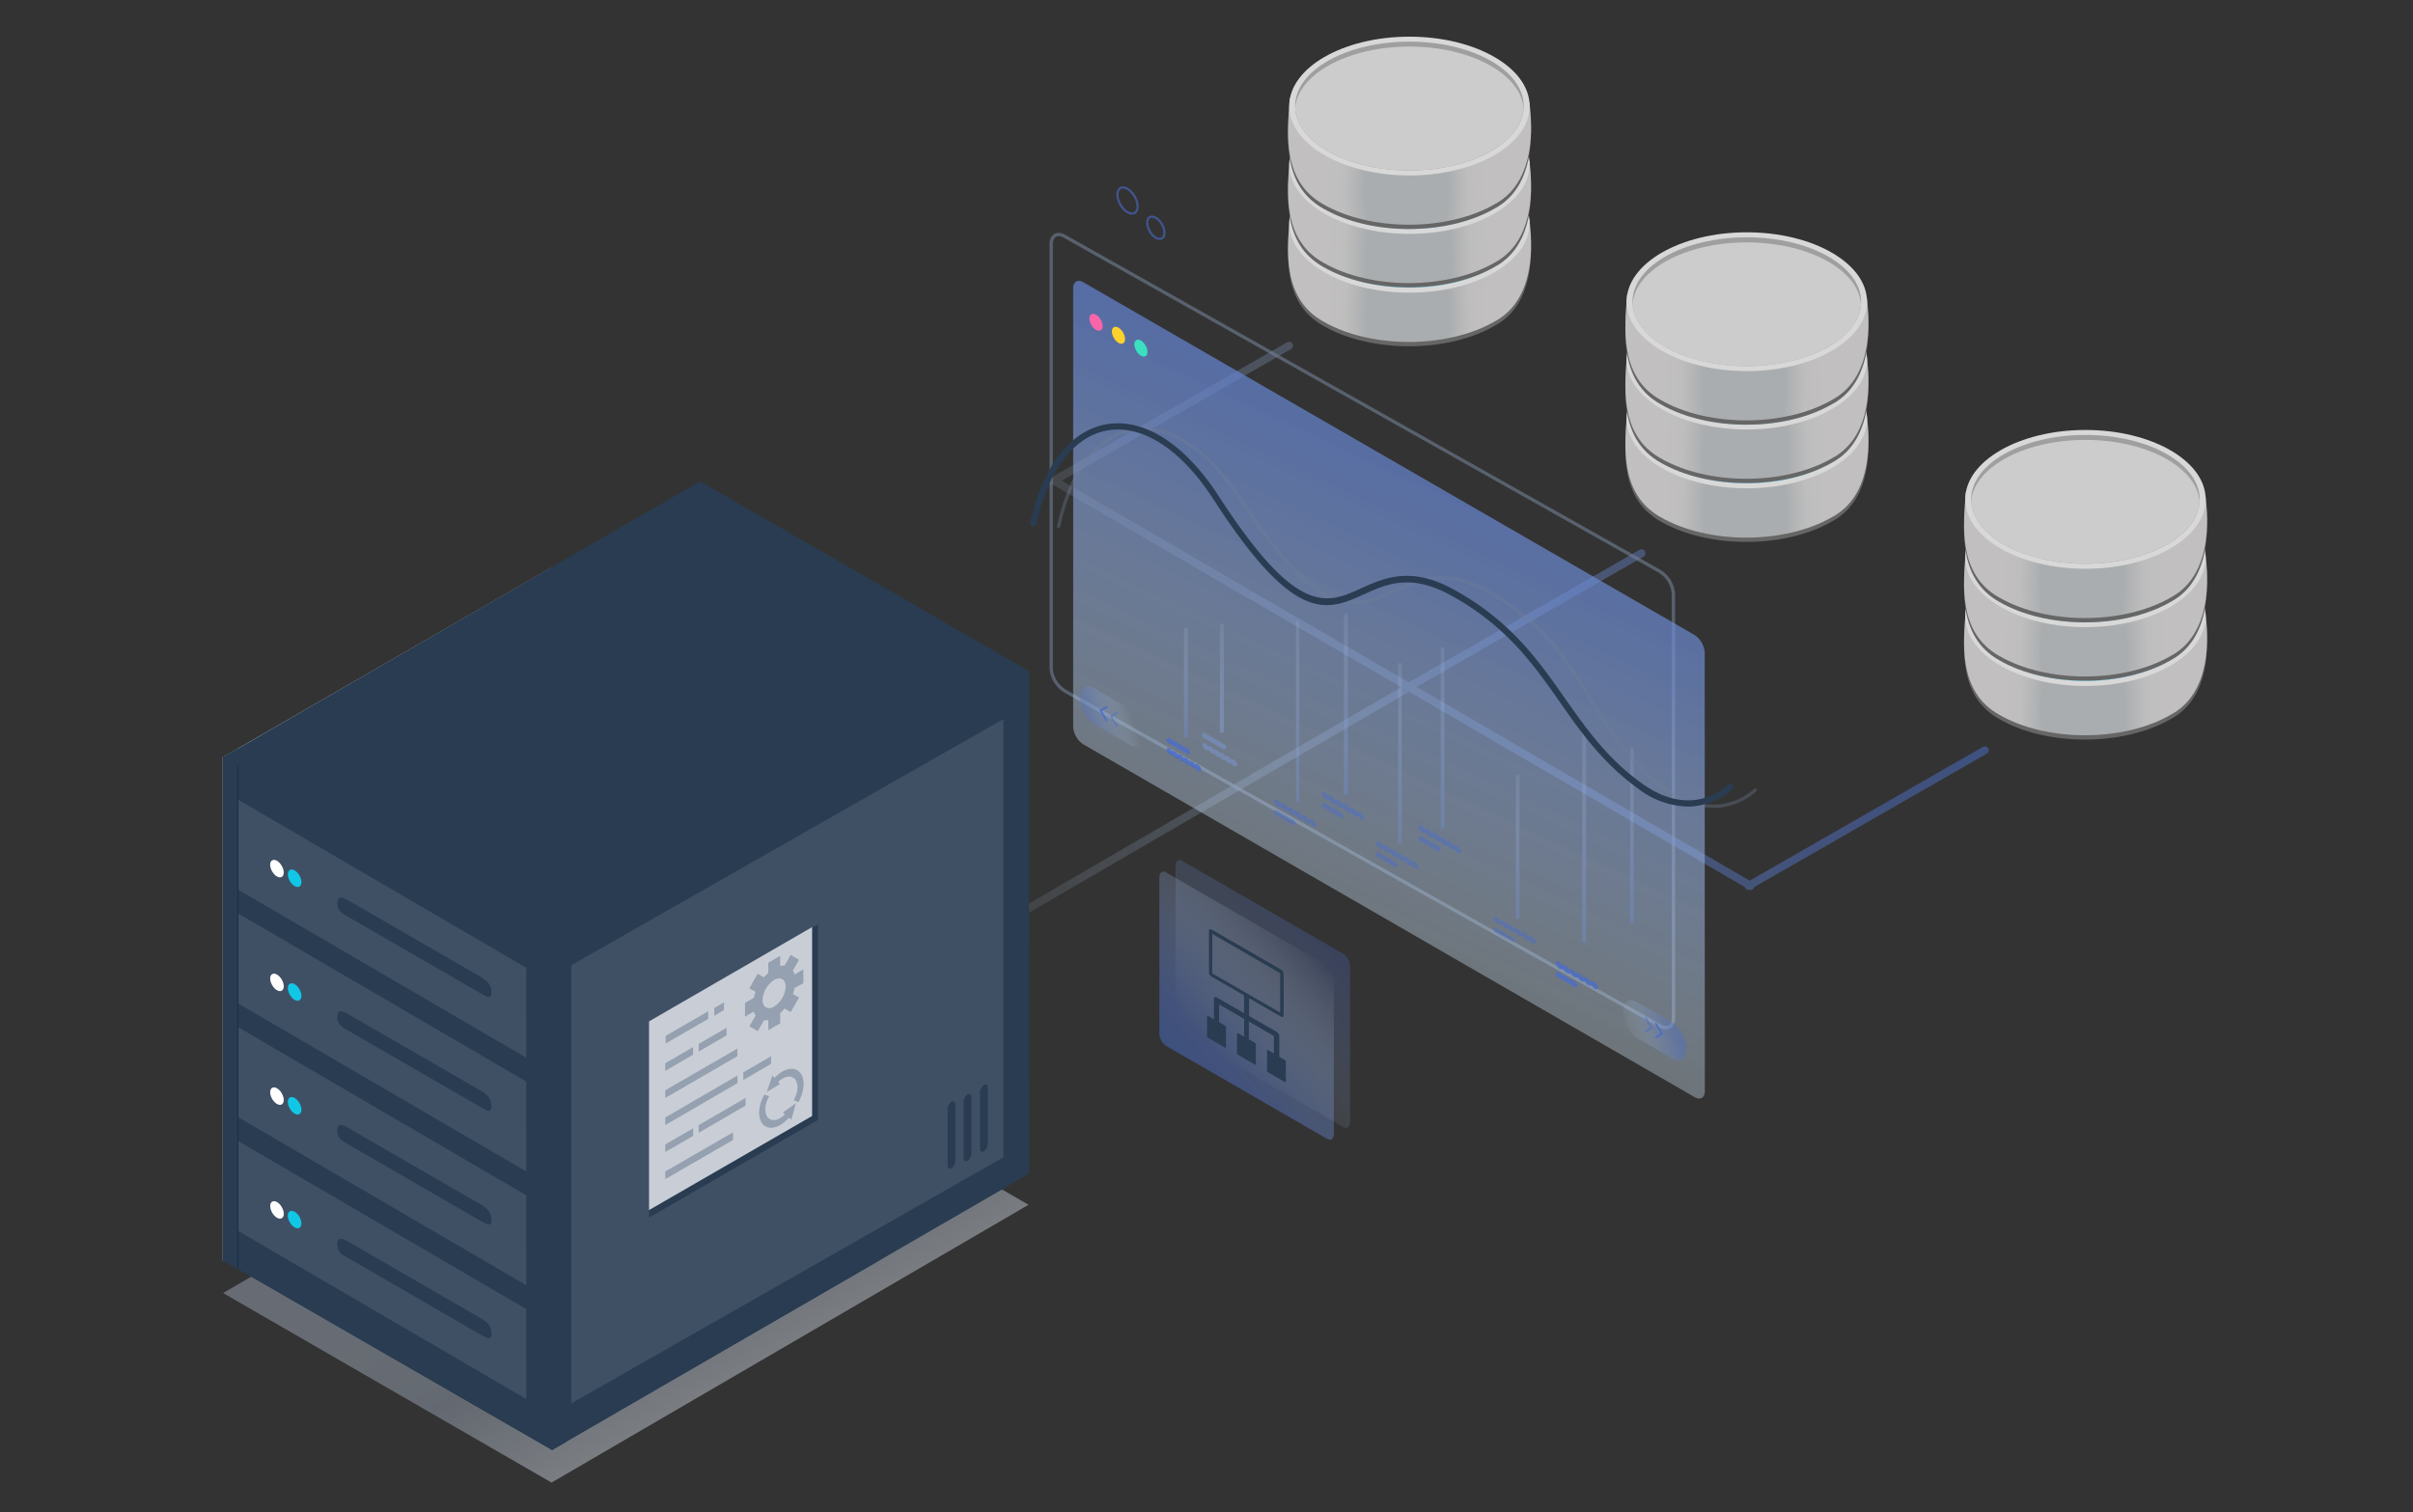 <?xml version="1.0" encoding="UTF-8"?>
<svg xmlns="http://www.w3.org/2000/svg" xmlns:xlink="http://www.w3.org/1999/xlink" id="Layer_1" data-name="Layer 1" width="552" height="346" viewBox="0 0 552 346">
  <rect x="0" y="0" width="552" height="346" fill="#333333" stroke="none"/>
  <defs>
    <style>.cls-1{fill:url(#linear-gradient);}.cls-2,.cls-46{opacity:0.5;}.cls-17,.cls-19,.cls-2,.cls-28,.cls-32,.cls-33,.cls-37,.cls-5{isolation:isolate;}.cls-2{fill:url(#linear-gradient-2);}.cls-3{fill:#dfe2e7;}.cls-4{fill:#293c51;}.cls-5{fill:#718095;opacity:0.3;}.cls-6{fill:#fff;}.cls-7{fill:#11c7e6;}.cls-8{fill:#c9ced6;}.cls-9{fill:#95a0b0;}.cls-10{fill:#001b41;}.cls-11,.cls-19,.cls-32{opacity:0.6;}.cls-12,.cls-15,.cls-32,.cls-33,.cls-36{fill:none;}.cls-12,.cls-33{stroke:#718095;stroke-width:0.75px;}.cls-12,.cls-15,.cls-33,.cls-36{stroke-miterlimit:10;}.cls-13{fill:url(#linear-gradient-3);}.cls-14,.cls-17,.cls-28{opacity:0.8;}.cls-15{stroke:#4a6dc9;}.cls-15,.cls-33,.cls-36{stroke-linecap:round;}.cls-16{fill:url(#linear-gradient-4);}.cls-17{fill:url(#linear-gradient-5);}.cls-18,.cls-19{fill:#4a6dc9;}.cls-20{fill:url(#linear-gradient-6);}.cls-21{fill:url(#linear-gradient-7);}.cls-22{fill:url(#linear-gradient-8);}.cls-23{fill:url(#linear-gradient-9);}.cls-24{fill:url(#linear-gradient-10);}.cls-25{fill:url(#linear-gradient-11);}.cls-26{fill:url(#linear-gradient-12);}.cls-27{fill:url(#linear-gradient-13);}.cls-28{fill:url(#linear-gradient-14);}.cls-29{fill:#f965a8;}.cls-30{fill:#fed22c;}.cls-31{fill:#3ae0c0;}.cls-32{stroke:#4a6dcb;stroke-miterlimit:10;stroke-width:0.5px;}.cls-33{opacity:0.35;}.cls-34{opacity:0;}.cls-35{fill:url(#linear-gradient-15);}.cls-36{stroke-width:1.59px;stroke:url(#linear-gradient-16);}.cls-37{opacity:0.55;fill:url(#linear-gradient-17);}.cls-38{fill:url(#linear-gradient-18);}.cls-39,.cls-46{fill:#666;}.cls-40{fill:url(#radial-gradient);}.cls-41{fill:#d8d8d8;}.cls-42{fill:#80c5da;}.cls-43{fill:#8edaf2;}.cls-44{fill:url(#radial-gradient-2);}.cls-45{fill:url(#radial-gradient-3);}.cls-47{fill:url(#linear-gradient-19);}.cls-48{fill:url(#radial-gradient-4);}.cls-49{fill:url(#radial-gradient-5);}.cls-50{fill:url(#radial-gradient-6);}.cls-51{fill:url(#linear-gradient-20);}.cls-52{fill:url(#radial-gradient-7);}.cls-53{fill:url(#radial-gradient-8);}.cls-54{fill:url(#radial-gradient-9);}.cls-55{fill:url(#linear-gradient-21);}</style>
    <linearGradient id="linear-gradient" x1="186.38" y1="-657.69" x2="454.95" y2="-657.69" gradientTransform="matrix(1, 0, 0, -1, 0, -500.28)" gradientUnits="userSpaceOnUse">
      <stop offset="0.04" stop-color="#e7f9fc" stop-opacity="0"></stop>
      <stop offset="0.1" stop-color="#d8ecf7" stop-opacity="0.05"></stop>
      <stop offset="0.37" stop-color="#9bb5e3" stop-opacity="0.24"></stop>
      <stop offset="0.62" stop-color="#6f8ed5" stop-opacity="0.38"></stop>
      <stop offset="0.84" stop-color="#5476cc" stop-opacity="0.47"></stop>
      <stop offset="1" stop-color="#4a6dc9" stop-opacity="0.5"></stop>
    </linearGradient>
    <linearGradient id="linear-gradient-2" x1="187.15" y1="308.14" x2="137.1" y2="220.2" gradientTransform="translate(0 54.93)" gradientUnits="userSpaceOnUse">
      <stop offset="0.13" stop-color="#fff"></stop>
      <stop offset="0.77" stop-color="#95a0b0"></stop>
      <stop offset="0.82" stop-color="#98a3b2"></stop>
      <stop offset="0.99" stop-color="#9ca6b5"></stop>
    </linearGradient>
    <linearGradient id="linear-gradient-3" x1="-45.28" y1="1026.65" x2="-45.28" y2="1077.54" gradientTransform="matrix(0.87, 0.5, 0, 1.15, 318.93, -1028.01)" xlink:href="#linear-gradient"></linearGradient>
    <linearGradient id="linear-gradient-4" x1="283.65" y1="180.74" x2="361.61" y2="13.79" gradientTransform="translate(1.41 47.08)" gradientUnits="userSpaceOnUse">
      <stop offset="0.04" stop-color="#e7f9fc" stop-opacity="0.3"></stop>
      <stop offset="0.3" stop-color="#a9c2e8" stop-opacity="0.5"></stop>
      <stop offset="0.58" stop-color="#7593d7" stop-opacity="0.66"></stop>
      <stop offset="0.82" stop-color="#5577cd" stop-opacity="0.76"></stop>
      <stop offset="1" stop-color="#4a6dc9" stop-opacity="0.8"></stop>
    </linearGradient>
    <linearGradient id="linear-gradient-5" x1="-1042.71" y1="1174.52" x2="-1024.82" y2="1174.52" gradientTransform="matrix(0.87, 0.5, 0.5, 1.44, 689.76, -939.17)" xlink:href="#linear-gradient"></linearGradient>
    <linearGradient id="linear-gradient-6" x1="-54.75" y1="1031.72" x2="-54.75" y2="1082.61" gradientTransform="matrix(0.87, 0.5, 0, 1.15, 318.93, -1028.01)" xlink:href="#linear-gradient"></linearGradient>
    <linearGradient id="linear-gradient-7" x1="49.95" y1="997.45" x2="49.95" y2="1097.84" gradientTransform="matrix(0.87, 0.5, 0, 1.15, 318.93, -1028.01)" xlink:href="#linear-gradient"></linearGradient>
    <linearGradient id="linear-gradient-8" x1="-25.36" y1="1012.16" x2="-25.36" y2="1095.98" gradientTransform="matrix(0.87, 0.5, 0, 1.15, 318.93, -1028.01)" xlink:href="#linear-gradient"></linearGradient>
    <linearGradient id="linear-gradient-9" x1="1.52" y1="1008.82" x2="1.52" y2="1092.64" gradientTransform="matrix(0.87, 0.5, 0, 1.15, 318.93, -1028.01)" xlink:href="#linear-gradient"></linearGradient>
    <linearGradient id="linear-gradient-10" x1="12.72" y1="1000.79" x2="12.72" y2="1084.61" gradientTransform="matrix(0.87, 0.5, 0, 1.15, 318.93, -1028.01)" xlink:href="#linear-gradient"></linearGradient>
    <linearGradient id="linear-gradient-11" x1="32.44" y1="1020.97" x2="32.44" y2="1087.73" gradientTransform="matrix(0.87, 0.5, 0, 1.15, 318.93, -1028.01)" xlink:href="#linear-gradient"></linearGradient>
    <linearGradient id="linear-gradient-12" x1="-12.69" y1="1005.25" x2="-12.69" y2="1089.08" gradientTransform="matrix(0.87, 0.5, 0, 1.15, 318.93, -1028.01)" xlink:href="#linear-gradient"></linearGradient>
    <linearGradient id="linear-gradient-13" x1="62.51" y1="999.43" x2="62.51" y2="1080.8" gradientTransform="matrix(0.87, 0.5, 0, 1.15, 318.93, -1028.01)" xlink:href="#linear-gradient"></linearGradient>
    <linearGradient id="linear-gradient-14" x1="-1186.02" y1="1174.11" x2="-1168.12" y2="1174.11" gradientTransform="matrix(0.87, 0.5, 0.5, 1.44, 689.76, -939.17)" gradientUnits="userSpaceOnUse">
      <stop offset="0" stop-color="#4a6dc9" stop-opacity="0.5"></stop>
      <stop offset="0.16" stop-color="#5476cc" stop-opacity="0.47"></stop>
      <stop offset="0.38" stop-color="#6f8ed5" stop-opacity="0.38"></stop>
      <stop offset="0.63" stop-color="#9bb5e3" stop-opacity="0.24"></stop>
      <stop offset="0.9" stop-color="#d8ecf7" stop-opacity="0.05"></stop>
      <stop offset="0.96" stop-color="#e7f9fc" stop-opacity="0"></stop>
    </linearGradient>
    <linearGradient id="linear-gradient-15" x1="228" y1="1037.75" x2="165.48" y2="891.86" gradientTransform="matrix(0.81, 0.59, -0.13, 1.15, 286.91, -1080.03)" xlink:href="#linear-gradient"></linearGradient>
    <linearGradient id="linear-gradient-16" x1="70.53" y1="966.75" x2="274.77" y2="966.75" gradientTransform="matrix(0.81, 0.58, -0.11, 1.15, 285.99, -1071.53)" gradientUnits="userSpaceOnUse">
      <stop offset="0" stop-color="#72cbcc"></stop>
      <stop offset="1" stop-color="#13ffa0"></stop>
    </linearGradient>
    <linearGradient id="linear-gradient-17" x1="-470.45" y1="-1341.77" x2="-500.67" y2="-1394.86" gradientTransform="matrix(0.87, 0.5, -0.5, -1.44, 27.14, -1502.28)" xlink:href="#linear-gradient-14"></linearGradient>
    <linearGradient id="linear-gradient-18" x1="-477.11" y1="-1345.97" x2="-507.32" y2="-1399.06" gradientTransform="matrix(0.87, 0.5, -0.5, -1.44, 27.14, -1502.28)" xlink:href="#linear-gradient"></linearGradient>
    <radialGradient id="radial-gradient" cx="289.43" cy="-314.42" r="23.88" gradientTransform="matrix(0.95, 0, 0, -2.12, 47.02, -594.1)" gradientUnits="userSpaceOnUse">
      <stop offset="0.42" stop-color="#aaadaf"></stop>
      <stop offset="0.63" stop-color="#bfbebe"></stop>
      <stop offset="0.83" stop-color="#c1bfbf"></stop>
    </radialGradient>
    <radialGradient id="radial-gradient-2" cx="289.62" cy="-280.7" r="24.35" gradientTransform="matrix(0.95, 0, 0, -2.25, 47.02, -572.11)" xlink:href="#radial-gradient"></radialGradient>
    <radialGradient id="radial-gradient-3" cx="289.14" cy="-324.9" r="23.88" gradientTransform="matrix(0.95, 0, 0, -1.81, 47.02, -544.62)" xlink:href="#radial-gradient"></radialGradient>
    <linearGradient id="linear-gradient-19" x1="331.3" y1="-540.52" x2="313.54" y2="-509.76" gradientTransform="matrix(1, 0, 0, -1, 0, -500.28)" gradientUnits="userSpaceOnUse">
      <stop offset="0.31" stop-color="#ccc"></stop>
      <stop offset="0.53" stop-color="#ccc"></stop>
      <stop offset="0.87" stop-color="#ccc"></stop>
    </linearGradient>
    <radialGradient id="radial-gradient-4" cx="370.67" cy="-335.54" r="23.88" xlink:href="#radial-gradient"></radialGradient>
    <radialGradient id="radial-gradient-5" cx="370.86" cy="-300.6" r="24.35" gradientTransform="matrix(0.95, 0, 0, -2.25, 47.02, -572.11)" xlink:href="#radial-gradient"></radialGradient>
    <radialGradient id="radial-gradient-6" cx="370.38" cy="-349.63" r="23.88" gradientTransform="matrix(0.95, 0, 0, -1.81, 47.02, -544.62)" xlink:href="#radial-gradient"></radialGradient>
    <linearGradient id="linear-gradient-20" x1="408.48" y1="-585.29" x2="390.72" y2="-554.53" xlink:href="#linear-gradient-19"></linearGradient>
    <radialGradient id="radial-gradient-7" cx="452.22" cy="-356.88" r="23.88" xlink:href="#radial-gradient"></radialGradient>
    <radialGradient id="radial-gradient-8" cx="452.41" cy="-320.7" r="24.35" gradientTransform="matrix(0.95, 0, 0, -2.25, 47.02, -572.11)" xlink:href="#radial-gradient"></radialGradient>
    <radialGradient id="radial-gradient-9" cx="451.93" cy="-374.62" r="23.88" gradientTransform="matrix(0.95, 0, 0, -1.81, 47.02, -544.62)" xlink:href="#radial-gradient"></radialGradient>
    <linearGradient id="linear-gradient-21" x1="485.95" y1="-630.52" x2="468.19" y2="-599.76" xlink:href="#linear-gradient-19"></linearGradient>
  </defs>
  <path class="cls-1" d="M454.84,171.23a.89.89,0,0,0-1.21-.33h0l-53.37,30.62-76.2-44.33,51.88-29.79a.88.88,0,0,0,.35-1.2l0-.06a.91.91,0,0,0-1.23-.33h0l-52.77,30.33L242.87,110l52.46-30.12a.89.89,0,0,0,.33-1.22.91.91,0,0,0-1.22-.33l-54.06,31a.91.91,0,0,0-.33,1.23.9.9,0,0,0,.78.45.74.74,0,0,0,.21,0l79.49,46.24L186.83,235a.9.9,0,0,0-.33,1.23.86.86,0,0,0,.79.45.79.79,0,0,0,.45-.13l134.58-78.25L399.17,203a.53.53,0,0,0,.06.19.88.88,0,0,0,.78.45.53.53,0,0,0,.25,0,.53.53,0,0,0,.25,0,.89.89,0,0,0,.74-.46.6.6,0,0,0,.06-.19l53.17-30.52A.89.89,0,0,0,454.84,171.23Z"></path>
  <polygon class="cls-2" points="126.17 339.26 51.04 295.89 160.17 232.32 235.29 275.69 126.17 339.26"></polygon>
  <polygon class="cls-3" points="50.96 288.54 126.09 245.17 126.08 129.92 50.95 173.29 50.96 288.54"></polygon>
  <polygon class="cls-4" points="126.17 331.72 51.04 288.35 126.17 244.98 201.29 288.35 126.17 331.72"></polygon>
  <polygon class="cls-4" points="126.17 302.67 51.04 259.3 126.17 215.92 201.29 259.3 126.17 302.67"></polygon>
  <polygon class="cls-4" points="126.08 331.69 51.14 288.52 51.04 173.51 52.62 173.09 126.16 215.95 126.08 331.69"></polygon>
  <polygon class="cls-4" points="126.17 216.63 51.04 173.26 160.17 110.13 235.29 153.5 126.17 216.63"></polygon>
  <polygon class="cls-5" points="120.39 242.04 54.46 203.58 54.46 182.99 120.38 221.46 120.39 242.04"></polygon>
  <path class="cls-4" d="M110,227.34,79.59,209.76c-1.33-.77-2.42-1.29-2.42-3.07h0c0-1.77,1.09-1.46,2.42-.7L110,223.57c1.33.76,2.42,1.71,2.42,3.48h0C112.44,228.83,111.35,228.14,110,227.34Z"></path>
  <ellipse class="cls-6" cx="63.36" cy="198.77" rx="1.27" ry="2.19" transform="translate(-90.9 58.31) rotate(-30)"></ellipse>
  <ellipse class="cls-7" cx="67.41" cy="200.97" rx="1.27" ry="2.19" transform="translate(-91.46 60.63) rotate(-30)"></ellipse>
  <polygon class="cls-5" points="120.39 268.07 54.46 229.61 54.46 209.02 120.38 247.49 120.39 268.07"></polygon>
  <path class="cls-4" d="M110,253.37,79.59,235.79c-1.33-.77-2.42-1.29-2.42-3.06h0c0-1.78,1.09-1.47,2.42-.7L110,249.6c1.33.76,2.42,1.72,2.42,3.49h0C112.44,254.86,111.35,254.14,110,253.37Z"></path>
  <ellipse class="cls-6" cx="63.36" cy="224.8" rx="1.27" ry="2.19" transform="translate(-103.91 61.8) rotate(-30)"></ellipse>
  <ellipse class="cls-7" cx="67.4" cy="227.01" rx="1.27" ry="2.19" transform="translate(-104.47 64.11) rotate(-30)"></ellipse>
  <polygon class="cls-5" points="120.39 294.11 54.46 255.64 54.46 235.05 120.38 273.52 120.39 294.11"></polygon>
  <path class="cls-4" d="M110,279.4,79.59,261.82c-1.33-.76-2.42-1.29-2.42-3.06h0c0-1.77,1.09-1.47,2.42-.7L110,275.63c1.33.77,2.42,1.72,2.42,3.49h0C112.44,280.89,111.35,280.14,110,279.4Z"></path>
  <ellipse class="cls-6" cx="63.36" cy="250.83" rx="1.27" ry="2.19" transform="translate(-116.93 65.28) rotate(-30)"></ellipse>
  <ellipse class="cls-7" cx="67.4" cy="253.04" rx="1.27" ry="2.19" transform="translate(-117.49 67.6) rotate(-30)"></ellipse>
  <polygon class="cls-5" points="120.39 320.14 54.46 281.67 54.46 261.09 120.38 299.55 120.39 320.14"></polygon>
  <path class="cls-4" d="M110,305.44,79.59,287.85c-1.33-.76-2.42-1.28-2.42-3.06h0c0-1.77,1.09-1.46,2.42-.7L110,301.66c1.33.77,2.42,1.72,2.42,3.49h0C112.44,306.92,111.35,306.19,110,305.44Z"></path>
  <ellipse class="cls-6" cx="63.36" cy="276.87" rx="1.27" ry="2.19" transform="translate(-129.94 68.77) rotate(-30)"></ellipse>
  <ellipse class="cls-7" cx="67.4" cy="279.07" rx="1.27" ry="2.19" transform="translate(-130.51 71.09) rotate(-30)"></ellipse>
  <polygon class="cls-4" points="126.17 331.88 235.41 268.6 235.4 153.35 126.16 216.63 126.17 331.88"></polygon>
  <polygon class="cls-5" points="130.67 321.15 229.54 264.82 229.54 164.55 130.67 220.88 130.67 321.15"></polygon>
  <polygon class="cls-4" points="126.17 221.62 201.3 178.25 201.29 173.26 126.16 216.63 126.17 221.62"></polygon>
  <polygon class="cls-4" points="126.17 331.88 129.65 329.88 129.65 214.61 126.16 216.63 126.17 331.88"></polygon>
  <polygon class="cls-4" points="187.14 211.52 187.14 256.27 148.47 278.64 148.47 233.72 187.14 211.52"></polygon>
  <polygon class="cls-8" points="185.78 212.15 185.78 255.37 148.47 276.91 148.47 233.72 185.78 212.15"></polygon>
  <path class="cls-9" d="M183.78,225v-3.19l-2,1.19a3.11,3.11,0,0,0-.41-.91l1.42-2.45-1.91-1.11-1.4,2.42a3.74,3.74,0,0,0-1,.11v-2.33l-2.73,1.58v2.34a10.49,10.49,0,0,0-1,1l-1.42-.82-1.91,3.34,1.43.79a9.5,9.5,0,0,0-.41,1.38l-2,1.15v3.14l2-1.14a3.26,3.26,0,0,0,.41.91l-1.42,2.45,1.91,1.12,1.42-2.46a3.34,3.34,0,0,0,1-.12v2.34l2.71-1.55v-2.34a9.14,9.14,0,0,0,1-1.06l1.41.82,1.91-3.34-1.41-.81a10.94,10.94,0,0,0,.41-1.38Zm-6.69,5.33c-1.46.83-2.64.16-2.64-1.53a5.85,5.85,0,0,1,2.64-4.55c1.45-.84,2.63-.16,2.63,1.52A5.81,5.81,0,0,1,177.09,230.34Z"></path>
  <polygon class="cls-9" points="167.68 259.13 152.19 268.07 152.19 269.82 167.68 260.87 167.68 259.13"></polygon>
  <polygon class="cls-9" points="158.58 258.18 152.19 261.88 152.19 263.62 158.58 259.92 158.58 258.18"></polygon>
  <polygon class="cls-9" points="166.22 235.18 159.83 238.88 159.83 240.63 166.22 236.93 166.22 235.18"></polygon>
  <polygon class="cls-9" points="165.64 229.38 163.4 230.67 163.4 232.43 165.58 231.16 165.64 229.38"></polygon>
  <polygon class="cls-9" points="162.01 231.41 152.27 237.04 152.27 238.79 162.01 233.16 162.01 231.41"></polygon>
  <polygon class="cls-9" points="168.68 239.95 152.19 249.49 152.19 251.24 168.68 241.69 168.68 239.95"></polygon>
  <polygon class="cls-9" points="158.55 239.6 152.19 243.3 152.19 245.05 158.55 241.35 158.55 239.6"></polygon>
  <polygon class="cls-9" points="176.4 241.69 170.04 245.39 170.04 247.14 176.4 243.44 176.4 241.69"></polygon>
  <polygon class="cls-9" points="168.72 246.1 152.19 255.71 152.19 257.45 168.72 247.85 168.72 246.1"></polygon>
  <polygon class="cls-9" points="170.57 251.23 159.83 257.47 159.83 259.22 170.57 252.98 170.57 251.23"></polygon>
  <polygon class="cls-10" points="51.05 288.26 54.54 290.24 54.54 175.2 51.04 173.22 51.05 288.26"></polygon>
  <path class="cls-9" d="M182.38,244.91c-1.42-.81-3.48-.11-5.2,1.75l-.49-.58-1.27,3.78,3-1.79-.42-.48c1.15-1.14,2.5-1.54,3.42-1,1.17.67,1.35,2.63.45,4.57l-.3.64,1.13.39.3-.64C184.31,248.71,184.05,245.87,182.38,244.91Z"></path>
  <path class="cls-9" d="M179.56,255c-1.14,1.17-2.54,1.62-3.48,1.08-1.17-.68-1.35-2.66-.43-4.61l.3-.63-1.13-.37-.3.64c-1.34,2.81-1.09,5.67.59,6.64,1.47.84,3.65,0,5.39-2l.53.48.53-1.91.48-1.84-2.94,2.08Z"></path>
  <path class="cls-4" d="M221.33,265.62h0c-.49.28-.89,0-.89-.67V252.14a2.15,2.15,0,0,1,.89-1.7h0c.49-.28.89,0,.89.67v12.81A2.12,2.12,0,0,1,221.33,265.62Z"></path>
  <path class="cls-4" d="M225.09,263.46h0c-.5.28-.9,0-.9-.68V250a2.13,2.13,0,0,1,.9-1.71h0c.49-.28.89,0,.89.64v12.81A2.14,2.14,0,0,1,225.09,263.46Z"></path>
  <polygon class="cls-4" points="50.96 288.54 54.45 290.48 54.45 171.27 50.95 173.29 50.96 288.54"></polygon>
  <path class="cls-4" d="M217.67,267.29h0c-.49.29-.89,0-.89-.67V253.81a2.15,2.15,0,0,1,.89-1.7h0c.49-.28.89,0,.89.68v12.8A2.12,2.12,0,0,1,217.67,267.29Z"></path>
  <g class="cls-11">
    <path class="cls-12" d="M382.83,232.93c0,2-1.41,2.8-3.12,1.79L243.63,158.14a6.94,6.94,0,0,1-2.25-2.28,7,7,0,0,1-.64-1.48,6.09,6.09,0,0,1-.27-1.59V55.9c0-2,1.4-2.8,3.12-1.8l136.08,76.63a7.06,7.06,0,0,1,1.24,1,6.56,6.56,0,0,1,1,1.29,6.9,6.9,0,0,1,.64,1.48,7.16,7.16,0,0,1,.27,1.58Z"></path>
  </g>
  <path class="cls-13" d="M279.48,167.72h-.17a.33.33,0,0,1-.14-.1.28.28,0,0,1-.09-.14.43.43,0,0,1,0-.16V143.05a.48.48,0,0,1,.13-.31.46.46,0,0,1,.32-.13.44.44,0,0,1,.31.13.43.43,0,0,1,.14.31v24.22a.25.25,0,0,1,0,.17.4.4,0,0,1-.1.15.31.31,0,0,1-.15.1Z"></path>
  <g class="cls-11">
    <g class="cls-14">
      <path class="cls-15" d="M280,171c-.21-.11-.12-.27-.33-.39s-.29,0-.51-.08-.11-.28-.31-.4-.31,0-.51-.08-.12-.28-.33-.4-.3,0-.51-.08-.11-.29-.32-.4-.3,0-.51-.08-.12-.29-.33-.41-.31,0-.51-.08-.12-.29-.34-.4"></path>
    </g>
    <g class="cls-14">
      <path class="cls-15" d="M282.54,174.91c-.33-.19-.18-.44-.51-.63s-.46.06-.78-.13-.18-.43-.51-.61-.46.06-.79-.13-.18-.43-.51-.62-.46.06-.79-.12-.18-.44-.5-.62-.46,0-.79-.14-.18-.43-.51-.62-.46.07-.79-.12-.19-.44-.51-.63"></path>
    </g>
  </g>
  <path class="cls-16" d="M390,249.72c0,1.48-1.05,2.08-2.33,1.34L247.82,170.33a5.61,5.61,0,0,1-.92-.77,4.8,4.8,0,0,1-.72-1,5.26,5.26,0,0,1-.68-2.29V65.93c0-1.48,1.05-2.09,2.33-1.34L387.64,145.3a5.22,5.22,0,0,1,.92.77,5.39,5.39,0,0,1,.72,1,5.64,5.64,0,0,1,.48,1.1,4.88,4.88,0,0,1,.21,1.19Z"></path>
  <path class="cls-17" d="M382.73,242.29l-8.37-4.83a7,7,0,0,1-1.28-1.16,7.89,7.89,0,0,1-1-1.42,7.45,7.45,0,0,1-.84-3.31h0c0-2.27,1.38-3.32,3.09-2.34l8.37,4.84a6.66,6.66,0,0,1,1.27,1.16,6.94,6.94,0,0,1,1.61,3,7.65,7.65,0,0,1,.23,1.71h0C385.82,242.23,384.44,243.28,382.73,242.29Z"></path>
  <path class="cls-18" d="M380.39,236.58,379,234.24c-.08-.15-.22-.23-.3-.17s-.08.19,0,.34l1.2,2.09-1.19.71c-.08.06-.08.21,0,.35h.16l1.35-.78A.26.26,0,0,0,380.39,236.58Z"></path>
  <path class="cls-19" d="M378,235.21l-1.36-2.35c-.08-.14-.2-.22-.28-.17s-.09.2,0,.34l1.2,2.1-1.2.69c-.09,0-.09.19,0,.34h0v.05h.14l1.36-.78C378.09,235.5,378.09,235.35,378,235.21Z"></path>
  <path class="cls-20" d="M271.25,168.82a.25.25,0,0,1-.17,0,.37.37,0,0,1-.23-.23.48.48,0,0,1,0-.17V144.14a.44.44,0,0,1,.13-.32.45.45,0,0,1,.63,0,.4.4,0,0,1,.13.32v24.21a.48.48,0,0,1,0,.17.33.33,0,0,1-.11.15.24.24,0,0,1-.15.09A.46.46,0,0,1,271.25,168.82Z"></path>
  <path class="cls-21" d="M362.34,215.69h-.17a.45.45,0,0,1-.14-.1.42.42,0,0,1-.09-.14.48.48,0,0,1,0-.17V166.46a.44.44,0,0,1,.45-.45.44.44,0,0,1,.45.43v48.82a.48.48,0,0,1,0,.17.33.33,0,0,1-.11.15.24.24,0,0,1-.15.09A.29.29,0,0,1,362.34,215.69Z"></path>
  <g class="cls-14">
    <path class="cls-15" d="M271.79,172.14c-.2-.13-.11-.29-.32-.41s-.3,0-.51-.08-.11-.27-.31-.39-.31,0-.52-.08-.11-.28-.32-.41-.29,0-.51-.08-.12-.27-.32-.4-.31,0-.51-.08-.12-.28-.34-.4-.3,0-.51-.08-.11-.28-.33-.41"></path>
  </g>
  <g class="cls-14">
    <path class="cls-15" d="M274.3,176c-.32-.19-.17-.43-.5-.62s-.46.07-.79-.12-.18-.44-.5-.62-.47.05-.79-.14-.18-.43-.5-.61-.47.06-.8-.13-.18-.43-.5-.62-.47.06-.79-.12-.18-.44-.51-.63-.47.06-.79-.13-.19-.44-.51-.63"></path>
  </g>
  <path class="cls-22" d="M296.87,183.55h-.17a.33.33,0,0,1-.14-.1.34.34,0,0,1-.09-.14.48.48,0,0,1,0-.17V142.53a.48.48,0,0,1,0-.17.42.42,0,0,1,.09-.14.45.45,0,0,1,.14-.1H297a.36.36,0,0,1,.14.1.42.42,0,0,1,.09.14.48.48,0,0,1,0,.17v40.61a.48.48,0,0,1,0,.17.34.34,0,0,1-.09.14.33.33,0,0,1-.14.1Z"></path>
  <g class="cls-11">
    <g class="cls-14">
      <path class="cls-15" d="M300.62,188.79c-.4-.23-.22-.54-.62-.77s-.58.07-1-.16-.22-.54-.63-.77-.57.08-1-.16-.22-.53-.62-.77-.59.07-1-.16-.23-.54-.63-.76-.58.07-1-.16-.22-.54-.62-.77-.59.07-1-.17-.22-.54-.64-.78"></path>
    </g>
    <g class="cls-14">
      <path class="cls-15" d="M295.9,188.36c-.18-.11-.1-.25-.29-.36s-.27,0-.45-.07-.1-.25-.28-.35-.26,0-.45-.07-.1-.25-.29-.36-.27,0-.46-.07-.1-.25-.28-.36-.27,0-.46-.07-.1-.25-.29-.36-.27,0-.46-.07-.1-.26-.29-.36"></path>
    </g>
  </g>
  <path class="cls-23" d="M320.25,193.14a.49.49,0,0,1-.17,0,.45.45,0,0,1-.14-.1.34.34,0,0,1-.09-.14.48.48,0,0,1,0-.17V152.14a.43.43,0,0,1,0-.16.6.6,0,0,1,.09-.15.67.67,0,0,1,.14-.09.4.4,0,0,1,.34,0,.67.67,0,0,1,.14.09l.1.14a.48.48,0,0,1,0,.17v40.59a.48.48,0,0,1,0,.17.47.47,0,0,1-.24.24A.49.49,0,0,1,320.25,193.14Z"></path>
  <g class="cls-11">
    <g class="cls-14">
      <path class="cls-15" d="M324,198.38c-.41-.24-.23-.54-.63-.77s-.57.07-1-.17-.22-.53-.63-.77-.57.08-1-.15-.23-.54-.63-.77-.58.07-1-.16-.22-.54-.63-.76-.58.07-1-.17-.23-.53-.63-.77-.58.08-1-.16-.22-.54-.63-.78"></path>
    </g>
    <g class="cls-14">
      <path class="cls-15" d="M319.25,198c-.18-.11-.1-.25-.29-.36s-.26,0-.44-.07-.1-.25-.29-.35-.26,0-.45-.08-.1-.25-.29-.35-.26,0-.45-.08-.1-.25-.29-.35-.27,0-.46-.08-.1-.25-.28-.35-.27,0-.46-.08-.11-.25-.3-.36"></path>
    </g>
  </g>
  <path class="cls-24" d="M330,189.51a.49.49,0,0,1-.17,0,.33.33,0,0,1-.14-.1.34.34,0,0,1-.09-.14.48.48,0,0,1,0-.17V148.48a.43.43,0,0,1,0-.16.6.6,0,0,1,.09-.15.67.67,0,0,1,.14-.09.49.49,0,0,1,.17,0,.49.49,0,0,1,.17,0,.67.67,0,0,1,.14.09.65.65,0,0,1,.1.15.43.43,0,0,1,0,.16v40.59a.48.48,0,0,1,0,.17.71.71,0,0,1-.1.14.33.33,0,0,1-.14.1A.47.47,0,0,1,330,189.51Z"></path>
  <g class="cls-11">
    <g class="cls-14">
      <path class="cls-15" d="M333.75,194.75c-.41-.23-.23-.54-.63-.77s-.57.07-1-.16-.22-.54-.63-.78-.57.09-1-.15-.23-.54-.63-.77-.58.07-1-.16-.22-.54-.63-.76-.58.07-1-.16-.23-.54-.63-.78-.58.08-1-.16-.22-.54-.63-.78"></path>
    </g>
    <g class="cls-14">
      <path class="cls-15" d="M329,194.32c-.18-.11-.1-.25-.29-.36s-.26,0-.44-.07-.1-.25-.29-.35-.26,0-.45-.07-.1-.25-.29-.36-.26,0-.45-.07-.1-.26-.29-.36-.27,0-.46-.07-.1-.26-.28-.36-.27,0-.46-.08-.11-.25-.3-.35"></path>
    </g>
  </g>
  <path class="cls-25" d="M347.15,210.28H347l-.14-.08a.36.36,0,0,1-.1-.11.33.33,0,0,1,0-.14V177.67a.28.28,0,0,1,0-.13l.1-.12.14-.07h.35a.52.52,0,0,1,.15.07l.1.11a.33.33,0,0,1,0,.14v32.26a.33.33,0,0,1,0,.14.36.36,0,0,1-.1.11.31.31,0,0,1-.15.08Z"></path>
  <g class="cls-11">
    <g class="cls-14">
      <path class="cls-18" d="M350.89,216a.43.43,0,0,1-.22-.06,1.08,1.08,0,0,1-.51-.6c0-.11-.05-.13-.12-.17s-.09,0-.21,0a1.09,1.09,0,0,1-.77-.13,1.12,1.12,0,0,1-.5-.61.31.31,0,0,0-.13-.17.34.34,0,0,0-.2,0,1,1,0,0,1-.77-.13,1.08,1.08,0,0,1-.51-.6c0-.11-.05-.13-.12-.17a.26.26,0,0,0-.21,0,1.1,1.1,0,0,1-.77-.14,1.12,1.12,0,0,1-.5-.59c0-.11-.05-.13-.12-.17a.28.28,0,0,0-.22,0,1.16,1.16,0,0,1-1.28-.75c0-.11-.05-.12-.12-.17s-.1,0-.22,0a1.15,1.15,0,0,1-1.27-.74c-.05-.11-.06-.13-.13-.17a.44.44,0,0,1-.17-.61.45.45,0,0,1,.61-.18h0a1.17,1.17,0,0,1,.52.62c0,.11.05.13.12.17a.2.2,0,0,0,.21,0,1.23,1.23,0,0,1,.78.14,1.18,1.18,0,0,1,.5.6c.05.11.05.13.13.17s.09,0,.22,0a1.25,1.25,0,0,1,.76.13,1.09,1.09,0,0,1,.51.59c0,.11.05.13.12.18a.23.23,0,0,0,.2,0,1.18,1.18,0,0,1,.78.13,1.2,1.2,0,0,1,.5.61c.05.11.05.12.13.17s.08,0,.2,0a1,1,0,0,1,.77.13,1.15,1.15,0,0,1,.51.6c0,.11.05.13.12.17s.09,0,.21,0a1.2,1.2,0,0,1,.77.14,1.18,1.18,0,0,1,.5.6c.05.11.05.13.12.17a.45.45,0,0,1,.17.61A.42.42,0,0,1,350.89,216Z"></path>
    </g>
    <g class="cls-14">
      <path class="cls-18" d="M346.19,215.54a.41.41,0,0,1-.26-.07.67.67,0,0,1-.3-.34.78.78,0,0,1-.37-.06.63.63,0,0,1-.37-.36.73.73,0,0,1-.36,0,.61.61,0,0,1-.38-.39.73.73,0,0,1-.36,0,.68.68,0,0,1-.39-.39.53.53,0,0,1-.35,0,.68.68,0,0,1-.39-.39.64.64,0,0,1-.36,0,.68.68,0,0,1-.41-.42.41.41,0,0,1-.15-.57v0a.49.49,0,0,1,.64-.15.77.77,0,0,1,.3.32.79.79,0,0,1,.45.11.77.77,0,0,1,.3.32.74.74,0,0,1,.44.11.71.71,0,0,1,.3.32,1,1,0,0,1,.45.11.84.84,0,0,1,.3.32.87.87,0,0,1,.42.1.78.78,0,0,1,.32.33.8.8,0,0,1,.43.1.74.74,0,0,1,.34.4.45.45,0,0,1,.14.6h0A.43.43,0,0,1,346.19,215.54Z"></path>
    </g>
  </g>
  <path class="cls-26" d="M307.84,181.9h-.16a.24.24,0,0,1-.14-.09.36.36,0,0,1-.1-.14.48.48,0,0,1,0-.17V140.88a.45.45,0,0,1,.14-.32.44.44,0,0,1,.31-.13.46.46,0,0,1,.32.13.48.48,0,0,1,.13.32v40.59a.25.25,0,0,1,0,.17.3.3,0,0,1-.1.14.31.31,0,0,1-.15.1A.31.31,0,0,1,307.84,181.9Z"></path>
  <g class="cls-11">
    <g class="cls-14">
      <path class="cls-15" d="M311.6,187.14c-.4-.24-.22-.54-.63-.78s-.57.08-1-.15-.23-.54-.63-.77-.58.07-1-.16-.22-.54-.63-.77-.58.08-1-.15-.22-.54-.62-.78-.59.08-1-.16-.22-.54-.63-.77-.58.07-1-.16-.24-.54-.64-.77"></path>
    </g>
    <g class="cls-14">
      <path class="cls-15" d="M306.88,186.71c-.18-.11-.1-.25-.29-.36s-.27,0-.45-.07-.11-.24-.29-.35-.27,0-.45-.07-.1-.25-.28-.36-.27,0-.46-.07-.1-.25-.29-.35-.27,0-.45-.08-.11-.25-.29-.35-.27,0-.46-.08-.11-.26-.29-.36"></path>
    </g>
  </g>
  <g class="cls-14">
    <path class="cls-15" d="M365.1,225.9c-.4-.24-.22-.54-.63-.77s-.58.07-1-.16-.23-.54-.62-.78-.58.08-1-.15-.22-.54-.63-.77-.57.07-1-.16-.23-.54-.63-.77-.57.08-1-.15-.23-.54-.63-.78-.59.08-1-.16-.23-.54-.63-.78"></path>
  </g>
  <g class="cls-14">
    <path class="cls-15" d="M360.38,225.42c-.19-.11-.11-.24-.3-.35s-.26,0-.45-.07-.1-.25-.29-.36-.26,0-.44-.06-.1-.25-.29-.36-.27,0-.45-.07-.11-.25-.29-.36-.27,0-.45-.07-.11-.25-.3-.36-.27,0-.46-.07-.1-.25-.29-.36"></path>
  </g>
  <path class="cls-27" d="M373.32,211.31h-.17a.33.33,0,0,1-.14-.1.28.28,0,0,1-.09-.14.22.22,0,0,1,0-.16v-39.4a.25.25,0,0,1,0-.17.42.42,0,0,1,.09-.14l.14-.1h.33a.56.56,0,0,1,.15.1.42.42,0,0,1,.09.14.48.48,0,0,1,0,.17v39.37a.43.43,0,0,1,0,.16.28.28,0,0,1-.09.14.31.31,0,0,1-.15.1A.41.41,0,0,1,373.32,211.31Z"></path>
  <path class="cls-28" d="M258.58,170.48l-8.33-4.84a6.92,6.92,0,0,1-1.27-1.15,7.42,7.42,0,0,1-1-1.42,7.15,7.15,0,0,1-.62-1.61,7.57,7.57,0,0,1-.23-1.71h0c0-2.28,1.38-3.32,3.09-2.33l8.37,4.83a7.32,7.32,0,0,1,3.09,5.9h0C261.66,170.41,260.25,171.46,258.58,170.48Z"></path>
  <path class="cls-18" d="M251.59,162.56l1.35,2.35c.08.14.21.21.29.17s.08-.2,0-.34l-1.2-2.09,1.2-.7c.08,0,.08-.2,0-.34v-.05h-.07l-1.35.78C251.5,162.27,251.5,162.42,251.59,162.56Z"></path>
  <path class="cls-19" d="M254,163.93l1.35,2.35c.08.14.22.22.3.17s.08-.2,0-.34L254.41,164l1.21-.7c.08,0,.08-.2,0-.34v0h-.14l-1.35.79C253.89,163.68,253.89,163.8,254,163.93Z"></path>
  <ellipse class="cls-29" cx="250.74" cy="73.76" rx="1.23" ry="2.13" transform="translate(-3.29 135.25) rotate(-30)"></ellipse>
  <ellipse class="cls-30" cx="255.86" cy="76.72" rx="1.23" ry="2.13" transform="translate(-4.08 138.21) rotate(-30)"></ellipse>
  <ellipse class="cls-31" cx="261" cy="79.67" rx="1.23" ry="2.13" transform="translate(-4.87 141.17) rotate(-30)"></ellipse>
  <ellipse class="cls-32" cx="257.93" cy="45.89" rx="1.89" ry="3.28" transform="translate(11.61 135.11) rotate(-30)"></ellipse>
  <ellipse class="cls-32" cx="264.4" cy="52.12" rx="1.61" ry="2.8" transform="translate(9.37 139.18) rotate(-30)"></ellipse>
  <path class="cls-33" d="M242.16,120.46c5.79-26.73,26.09-30.32,41.91-5.86,29.87,46.18,31.74,7.17,56.16,20.63,23.09,12.69,22.57,32.21,40.83,45.34,12.09,8.7,20.46.23,20.46.23"></path>
  <path class="cls-4" d="M386.11,184.57a19.26,19.26,0,0,1-11.22-4c-8.23-5.91-13.22-13-18.05-19.91-6-8.58-12.24-17.45-24.92-24.42-9.2-5.06-14.63-2.62-19.89-.25-8.47,3.82-15.78,7.11-34.33-21.57-7.45-11.59-16.38-17.37-24.45-15.91-7.65,1.4-13.55,9.23-16.2,21.5a.72.72,0,0,1-1.4-.3c2.78-12.86,9.1-21.09,17.34-22.6,8.64-1.57,18.06,4.44,25.86,16.5,17.89,27.66,24.69,24.6,32.56,21,5.31-2.39,11.34-5.1,21.16.3,13,7.13,19.28,16.14,25.4,24.85,5,7.1,9.68,13.8,17.71,19.57,11.44,8.22,19.22.63,19.54.31a.71.71,0,1,1,1.09.91l-.09.09A15.34,15.34,0,0,1,386.11,184.57Z"></path>
  <g class="cls-34">
    <path class="cls-35" d="M394.5,184.05a18.6,18.6,0,0,1-8.75-3.91c-9.18-6.75-14.81-17.94-20.77-29.75-6.73-13.25-13.62-27-26.25-36.25-12-8.86-23.88,1.1-35.33,10.76-10.85,9.12-22,18.56-32.89,10.59-21.41-15.8-33.34-39.14-33.46-39.41a.65.65,0,0,1-.06-.21.74.74,0,0,1,0-.21.75.75,0,0,1,.1-.2.64.64,0,0,1,.39-.19h.21a.78.78,0,0,1,.2.11.7.7,0,0,1,.13.17c.12.23,11.94,23.32,33.13,38.94,10.11,7.44,20.51-1.29,31.49-10.54,11.78-9.86,24-20.17,36.72-10.76S359.2,136.5,366,149.9c5.9,11.71,11.48,22.76,20.43,29.35,4.21,3.1,8,4.28,11.37,3.51,4.13-1,3.59-2.46,3.59-2.49a.59.59,0,0,1,.32-.28.64.64,0,0,1,.43,0,.64.64,0,0,1,.28.33.54.54,0,0,1,0,.43c-.09.17.34,2-4.31,3.07-.29.06-.58.12-.88.16a6.55,6.55,0,0,1-.89.1h-.89C395.1,184.08,394.8,184.08,394.5,184.05Z"></path>
    <path class="cls-36" d="M232.86,99.14s12,23.22,33.83,38.88,43.78-39.68,68.16-22.14,28.48,51.76,47.91,65.73c12.87,9.26,18.37-1.57,18.37-1.57"></path>
  </g>
  <path class="cls-37" d="M307.3,257.91l-36.86-21.28a3.67,3.67,0,0,1-1.53-2.92V198.14c0-1.12.69-1.64,1.53-1.15l36.86,21.28a3.69,3.69,0,0,1,1.53,2.92v35.6C308.83,257.88,308.14,258.4,307.3,257.91Z"></path>
  <path class="cls-38" d="M303.6,260.61l-36.85-21.28a3.69,3.69,0,0,1-1.53-2.93V200.8c0-1.12.69-1.64,1.53-1.16l36.85,21.28a3.68,3.68,0,0,1,1.53,2.93v35.6C305.13,260.57,304.45,261.14,303.6,260.61Z"></path>
  <path class="cls-4" d="M294,242.62l-1.35-.78v-4.7a1.27,1.27,0,0,0-.57-1l-.17-.07-.17-.13-6-3.44v-4.08l7.33,4.23c.32.19.57,0,.57-.33v-9.44a1.27,1.27,0,0,0-.57-1l-15.93-9.19c-.32-.18-.57,0-.57.34v9.44a1.22,1.22,0,0,0,.57,1l7.45,4.3v4.07l-6.09-3.49-.11-.06-.11-.07a.35.35,0,0,0-.57.33v4.72l-1.35-.79c-.13-.07-.23,0-.23.14v4.46a.48.48,0,0,0,.23.39l3.86,2.24c.13.07.23,0,.23-.14v-4.48a.49.49,0,0,0-.23-.39l-1.34-.79v-4.07l5.73,3.32v3.67a1,1,0,0,0,.11.46l-1.5-.85a.14.14,0,0,0-.23.13V241a.5.5,0,0,0,.23.39l3.87,2.23a.14.14,0,0,0,.2,0,.12.12,0,0,0,0-.12V239a.54.54,0,0,0-.23-.39l-1.48-.85a.45.45,0,0,0,.11-.34v-3.67l5.73,3.32v4l-1.36-.79a.14.14,0,0,0-.2,0,.11.11,0,0,0,0,.11V245a.48.48,0,0,0,.23.39l3.86,2.23a.14.14,0,0,0,.2,0,.12.12,0,0,0,0-.12V243A.54.54,0,0,0,294,242.62ZM277.31,213.7l15.55,9v9l-15.55-8.95Z"></path>
  <path class="cls-39" d="M341.91,51.32c-10.81-6.25-28.36-6.25-39.2,0-2,1.16-7.52-2.47-7.66-.77-.61,7.57-1.82,18.69,7.66,24,10.81,6.25,28.36,6.25,39.2,0,10.7-5.68,8.1-21.44,8-23.05C349.79,49.6,343.94,52.49,341.91,51.32Z"></path>
  <path class="cls-40" d="M341.91,50.34c-10.81-6.25-28.36-6.25-39.2,0-2,1.15-7.52-2.47-7.66-.77-.61,7.57-1.82,18.69,7.66,24,10.81,6.24,28.36,6.24,39.2,0,10.7-5.68,8.1-21.44,8-23.06C349.79,48.62,343.94,51.51,341.91,50.34Z"></path>
  <ellipse class="cls-41" cx="322.42" cy="51.09" rx="27.5" ry="15.88"></ellipse>
  <ellipse class="cls-42" cx="322.42" cy="51.09" rx="26.15" ry="14.74"></ellipse>
  <path class="cls-43" d="M340.91,41.85c-10.21-5.79-26.77-5.79-37,0-4.83,2.72-7.38,6.26-7.63,9.83.25,3.57,2.8,7.11,7.63,9.84,10.21,5.75,26.77,5.75,37,0,4.84-2.73,7.38-6.27,7.63-9.84C348.29,48.11,345.75,44.57,340.91,41.85Z"></path>
  <path class="cls-39" d="M341.91,37.86c-10.81-6.24-28.36-6.24-39.2,0-2,1.15-7.52-2.47-7.66-.78-.61,7.58-1.82,18.69,7.66,24,10.81,6.25,28.36,6.25,39.2,0,10.7-5.68,8.1-21.44,8-23C349.79,36.13,343.94,39,341.91,37.86Z"></path>
  <path class="cls-44" d="M341.91,36.88c-10.81-6.25-28.36-6.25-39.2,0-2,1.15-7.52-2.48-7.66-.78-.61,7.57-1.82,18.69,7.66,24,10.81,6.24,28.36,6.24,39.2,0,10.7-5.68,8.1-21.44,8-23.06C349.79,35.15,343.94,38.05,341.91,36.88Z"></path>
  <ellipse class="cls-41" cx="322.42" cy="37.63" rx="27.5" ry="15.88"></ellipse>
  <ellipse class="cls-42" cx="322.42" cy="37.63" rx="26.15" ry="14.74"></ellipse>
  <path class="cls-43" d="M340.91,28.38c-10.21-5.78-26.77-5.78-37,0-4.83,2.73-7.38,6.26-7.63,9.84.25,3.58,2.8,7.1,7.63,9.84,10.21,5.78,26.77,5.78,37,0,4.84-2.74,7.38-6.26,7.63-9.84C348.29,34.64,345.75,31.11,340.91,28.38Z"></path>
  <path class="cls-39" d="M341.91,24.5c-10.81-6.25-28.36-6.25-39.2,0-2,1.15-7.52-2.47-7.66-.78-.61,7.58-1.82,18.69,7.66,24,10.81,6.25,28.36,6.25,39.2,0,10.7-5.68,8.1-21.44,8-23C349.79,22.78,343.94,25.67,341.91,24.5Z"></path>
  <path class="cls-45" d="M341.91,23.52c-10.81-6.25-28.36-6.25-39.2,0-2,1.15-7.52-2.47-7.66-.78-.61,7.58-1.82,18.69,7.66,24,10.81,6.24,28.36,6.24,39.2,0,10.7-5.68,8.1-21.44,8-23.06C349.79,21.8,343.94,24.69,341.91,23.52Z"></path>
  <ellipse class="cls-41" cx="322.42" cy="24.27" rx="27.5" ry="15.88"></ellipse>
  <ellipse class="cls-46" cx="322.42" cy="24.27" rx="26.15" ry="14.74"></ellipse>
  <path class="cls-47" d="M340.91,15c-10.21-5.79-26.77-5.79-37,0-4.83,2.72-7.38,6.26-7.63,9.83.25,3.57,2.8,7.11,7.63,9.83,10.21,5.79,26.77,5.79,37,0,4.84-2.72,7.38-6.26,7.63-9.83C348.29,21.29,345.75,17.75,340.91,15Z"></path>
  <path class="cls-39" d="M419.09,96.09c-10.82-6.24-28.36-6.24-39.21,0-2,1.16-7.51-2.46-7.66-.77-.6,7.57-1.81,18.69,7.66,24,10.82,6.25,28.37,6.25,39.21,0,10.7-5.67,8.1-21.43,8-23C427,94.37,421.12,97.26,419.09,96.09Z"></path>
  <path class="cls-48" d="M419.09,95.11c-10.82-6.25-28.36-6.25-39.21,0-2,1.16-7.51-2.47-7.66-.77-.6,7.57-1.81,18.69,7.66,24,10.82,6.25,28.37,6.25,39.21,0,10.7-5.68,8.1-21.44,8-23.06C427,93.39,421.12,96.29,419.09,95.11Z"></path>
  <ellipse class="cls-41" cx="399.6" cy="95.86" rx="27.5" ry="15.88"></ellipse>
  <ellipse class="cls-42" cx="399.6" cy="95.86" rx="26.15" ry="14.74"></ellipse>
  <path class="cls-43" d="M418.09,86.62c-10.22-5.78-26.77-5.78-37,0-4.84,2.73-7.38,6.26-7.63,9.83.25,3.58,2.79,7.11,7.63,9.84,10.21,5.76,26.76,5.76,37,0,4.84-2.73,7.38-6.26,7.63-9.84C425.47,92.88,422.93,89.35,418.09,86.62Z"></path>
  <path class="cls-39" d="M419.09,82.64c-10.82-6.25-28.36-6.25-39.21,0-2,1.15-7.51-2.48-7.66-.78-.6,7.57-1.81,18.69,7.66,24,10.82,6.25,28.37,6.25,39.21,0,10.7-5.68,8.1-21.44,8-23C427,80.91,421.12,83.81,419.09,82.64Z"></path>
  <path class="cls-49" d="M419.09,81.65c-10.82-6.24-28.36-6.24-39.21,0-2,1.15-7.51-2.47-7.66-.78-.6,7.58-1.81,18.69,7.66,24,10.82,6.25,28.37,6.25,39.21,0,10.7-5.68,8.1-21.44,8-23C427,79.92,421.12,82.82,419.09,81.65Z"></path>
  <ellipse class="cls-41" cx="399.6" cy="82.4" rx="27.5" ry="15.88"></ellipse>
  <ellipse class="cls-42" cx="399.6" cy="82.4" rx="26.15" ry="14.74"></ellipse>
  <path class="cls-43" d="M418.09,73.16c-10.22-5.79-26.77-5.79-37,0-4.84,2.73-7.38,6.26-7.63,9.83.25,3.58,2.79,7.11,7.63,9.84,10.21,5.78,26.76,5.78,37,0,4.84-2.73,7.38-6.26,7.63-9.84C425.47,79.42,422.93,75.89,418.09,73.16Z"></path>
  <path class="cls-39" d="M419.09,69.27c-10.82-6.24-28.36-6.24-39.21,0-2,1.15-7.51-2.46-7.66-.77-.6,7.57-1.81,18.69,7.66,24,10.82,6.25,28.37,6.25,39.21,0,10.7-5.67,8.1-21.43,8-23C427,67.55,421.12,70.44,419.09,69.27Z"></path>
  <path class="cls-50" d="M419.09,68.29c-10.82-6.25-28.36-6.25-39.21,0-2,1.15-7.51-2.47-7.66-.78-.6,7.58-1.81,18.69,7.66,24,10.82,6.25,28.37,6.25,39.21,0,10.7-5.68,8.1-21.44,8-23.06C427,66.57,421.12,69.46,419.09,68.29Z"></path>
  <ellipse class="cls-41" cx="399.6" cy="69.04" rx="27.5" ry="15.88"></ellipse>
  <ellipse class="cls-46" cx="399.6" cy="69.04" rx="26.15" ry="14.74"></ellipse>
  <path class="cls-51" d="M418.09,59.8c-10.22-5.78-26.77-5.78-37,0-4.84,2.73-7.38,6.26-7.63,9.83.25,3.58,2.79,7.11,7.63,9.84,10.21,5.78,26.76,5.78,37,0,4.84-2.73,7.38-6.26,7.63-9.84C425.47,66.06,422.93,62.53,418.09,59.8Z"></path>
  <path class="cls-39" d="M496.56,141.32c-10.81-6.24-28.36-6.24-39.2,0-2,1.16-7.52-2.46-7.66-.77-.61,7.57-1.82,18.69,7.66,24,10.82,6.25,28.36,6.25,39.2,0,10.7-5.67,8.1-21.43,8-23.05C504.44,139.6,498.59,142.49,496.56,141.32Z"></path>
  <path class="cls-52" d="M496.56,140.34c-10.81-6.25-28.36-6.25-39.2,0-2,1.16-7.52-2.47-7.66-.77-.61,7.57-1.82,18.69,7.66,24,10.82,6.24,28.36,6.24,39.2,0,10.7-5.69,8.1-21.45,8-23.06C504.44,138.62,498.59,141.52,496.56,140.34Z"></path>
  <ellipse class="cls-41" cx="477.07" cy="141.09" rx="27.5" ry="15.88"></ellipse>
  <ellipse class="cls-42" cx="477.07" cy="141.09" rx="26.15" ry="14.74"></ellipse>
  <path class="cls-43" d="M495.56,131.85c-10.21-5.78-26.77-5.78-37,0-4.84,2.73-7.39,6.26-7.64,9.83.25,3.58,2.8,7.11,7.64,9.84,10.2,5.76,26.76,5.76,37,0,4.84-2.73,7.38-6.26,7.64-9.84C502.94,138.11,500.4,134.58,495.56,131.85Z"></path>
  <path class="cls-39" d="M496.56,127.87c-10.81-6.25-28.36-6.25-39.2,0-2,1.15-7.52-2.48-7.66-.78-.61,7.57-1.82,18.69,7.66,24,10.82,6.25,28.36,6.25,39.2,0,10.7-5.68,8.1-21.44,8-23C504.44,126.14,498.59,129,496.56,127.87Z"></path>
  <path class="cls-53" d="M496.56,126.88c-10.81-6.24-28.36-6.24-39.2,0-2,1.15-7.52-2.47-7.66-.77-.61,7.57-1.82,18.68,7.66,24,10.82,6.25,28.36,6.25,39.2,0,10.7-5.68,8.1-21.44,8-23C504.44,125.15,498.59,128.05,496.56,126.88Z"></path>
  <ellipse class="cls-41" cx="477.07" cy="127.63" rx="27.5" ry="15.88"></ellipse>
  <ellipse class="cls-42" cx="477.07" cy="127.63" rx="26.15" ry="14.74"></ellipse>
  <path class="cls-43" d="M495.56,118.39c-10.21-5.79-26.77-5.79-37,0-4.84,2.73-7.39,6.26-7.64,9.83.25,3.58,2.8,7.11,7.64,9.84,10.2,5.78,26.76,5.78,37,0,4.84-2.73,7.38-6.26,7.64-9.84C502.94,124.65,500.4,121.12,495.56,118.39Z"></path>
  <path class="cls-39" d="M496.56,114.5c-10.81-6.24-28.36-6.24-39.2,0-2,1.15-7.52-2.46-7.66-.77-.61,7.57-1.82,18.69,7.66,24,10.82,6.25,28.36,6.25,39.2,0,10.7-5.67,8.1-21.43,8-23.05C504.44,112.78,498.59,115.67,496.56,114.5Z"></path>
  <path class="cls-54" d="M496.56,113.52c-10.81-6.25-28.36-6.25-39.2,0-2,1.15-7.52-2.47-7.66-.78-.61,7.58-1.82,18.69,7.66,24,10.82,6.25,28.36,6.25,39.2,0,10.7-5.68,8.1-21.44,8-23C504.44,111.8,498.59,114.69,496.56,113.52Z"></path>
  <ellipse class="cls-41" cx="477.07" cy="114.27" rx="27.5" ry="15.88"></ellipse>
  <ellipse class="cls-46" cx="477.07" cy="114.27" rx="26.15" ry="14.74"></ellipse>
  <path class="cls-55" d="M495.56,105c-10.21-5.78-26.77-5.78-37,0-4.84,2.73-7.39,6.26-7.64,9.83.25,3.58,2.8,7.11,7.64,9.84,10.2,5.78,26.76,5.78,37,0,4.84-2.73,7.38-6.26,7.64-9.84C502.94,111.29,500.4,107.76,495.56,105Z"></path>
</svg>
